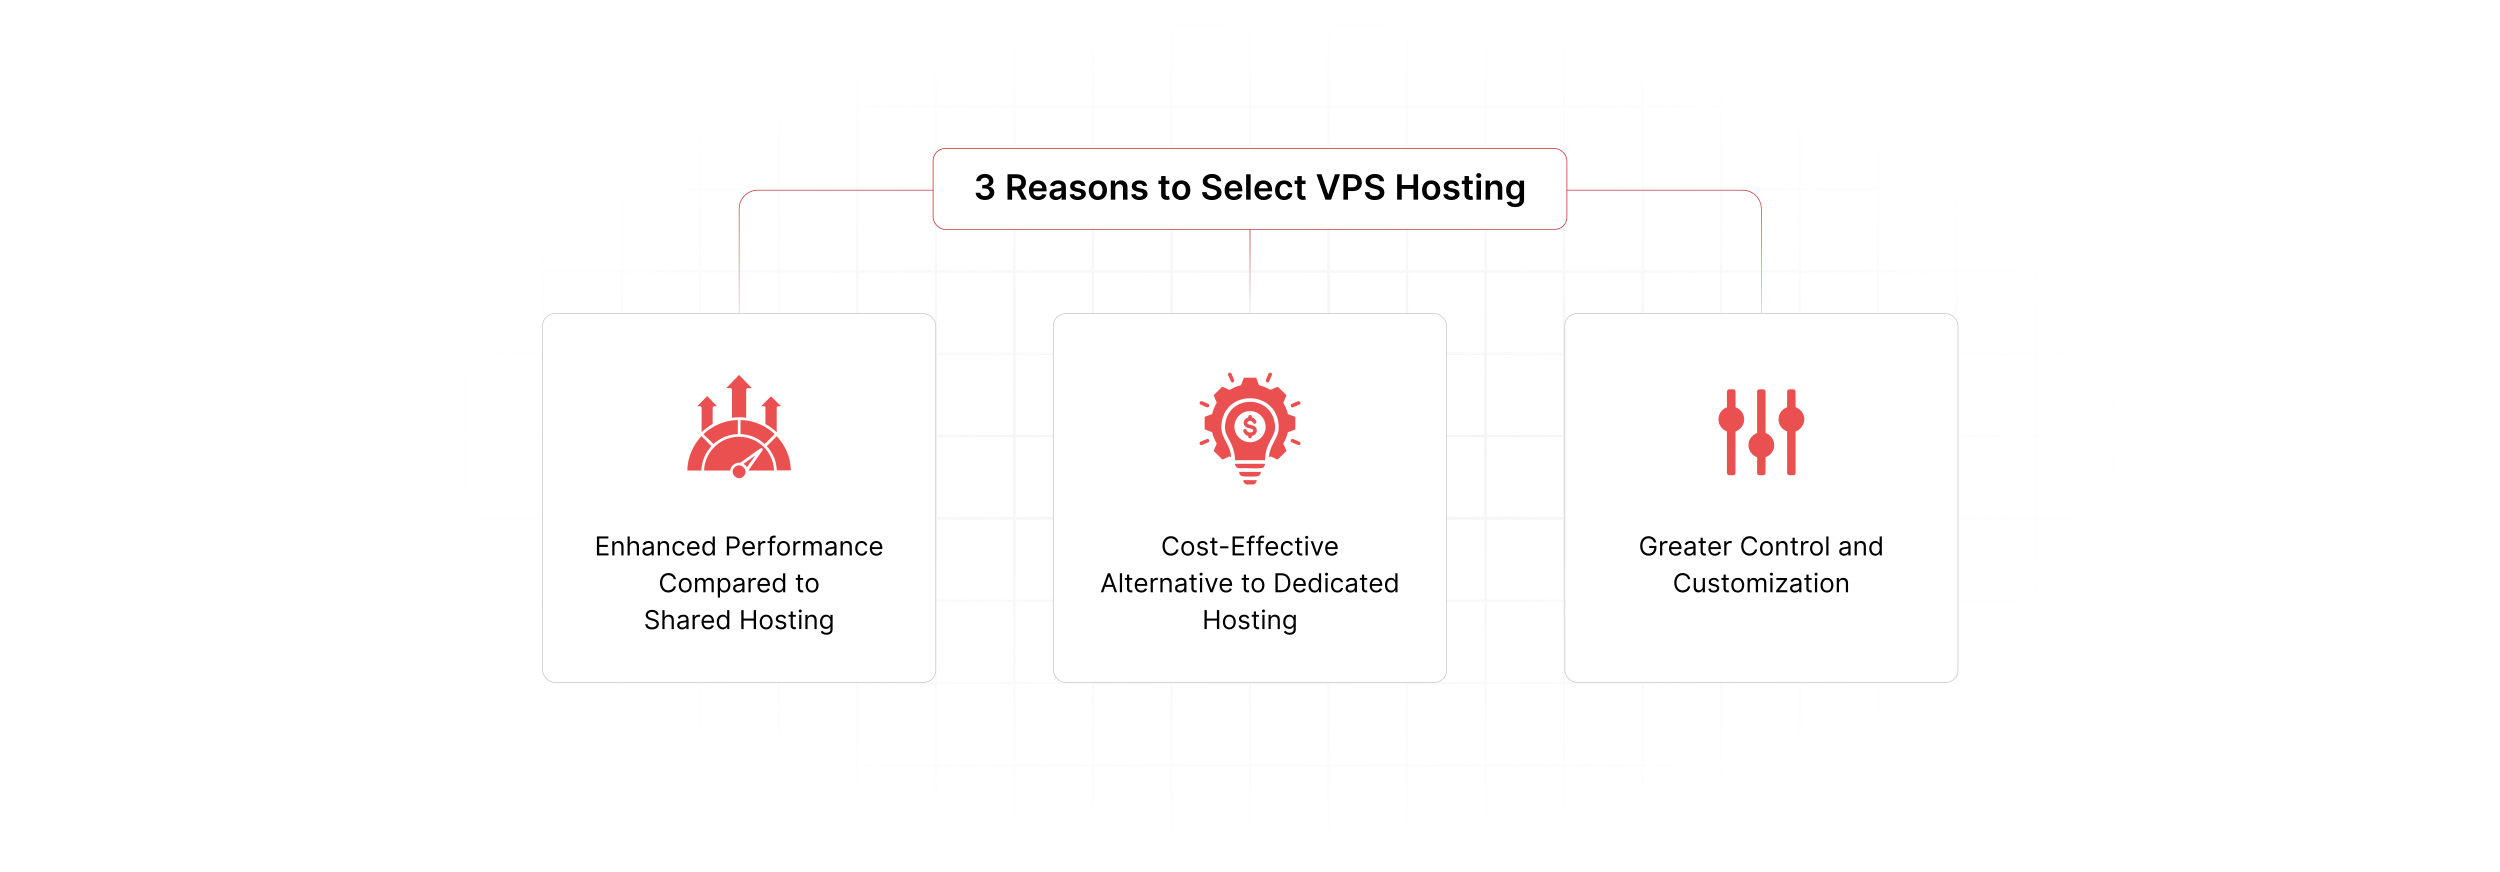 <?xml version="1.0" encoding="UTF-8"?>
<svg id="Layer_1" data-name="Layer 1" xmlns="http://www.w3.org/2000/svg" xmlns:xlink="http://www.w3.org/1999/xlink" viewBox="0 0 860 300">
  <defs>
    <filter id="luminosity-invert" x="39.647" y="-.272" width="782.115" height="300.272" color-interpolation-filters="sRGB" filterUnits="userSpaceOnUse">
      <feColorMatrix result="cm" values="-1 0 0 0 1 0 -1 0 0 1 0 0 -1 0 1 0 0 0 1 0"/>
    </filter>
    <radialGradient id="radial-gradient" cx="439.235" cy="148.479" fx="439.235" fy="148.479" r="298.487" gradientTransform="translate(0 74.962) scale(1 .495)" gradientUnits="userSpaceOnUse">
      <stop offset=".123" stop-color="#000" stop-opacity=".95"/>
      <stop offset="1" stop-color="#000" stop-opacity="0"/>
    </radialGradient>
    <mask id="mask" x="39.647" y="-.272" width="782.115" height="300.272" maskUnits="userSpaceOnUse">
      <g filter="url(#luminosity-invert)">
        <rect x="39.647" y="-.272" width="782.115" height="300.272" fill="url(#radial-gradient)"/>
      </g>
    </mask>
    <linearGradient id="linear-gradient" x1="430.09" y1="123.525" x2="430.09" y2="65.304" gradientUnits="userSpaceOnUse">
      <stop offset="0" stop-color="#c1272d" stop-opacity="0"/>
      <stop offset="1" stop-color="#c1272d"/>
    </linearGradient>
    <linearGradient id="linear-gradient-2" x1="430" y1="105.556" x2="430" y2="78.914" xlink:href="#linear-gradient"/>
  </defs>
  <rect y="0" width="860" height="300" fill="#fff"/>
  <g mask="url(#mask)">
    <g opacity=".4">
      <path d="M808.41,291.922H51.59V8.078h756.819v283.845ZM52.09,291.422h755.819V8.578H52.09v282.845Z" fill="#e6e6e6" stroke="#d6d6d6" stroke-miterlimit="10" stroke-width=".25"/>
      <rect x="51.84" y="36.413" width="756.319" height=".5" fill="#e6e6e6" stroke="#d6d6d6" stroke-miterlimit="10" stroke-width=".25"/>
      <rect x="51.84" y="64.747" width="756.319" height=".5" fill="#e6e6e6" stroke="#d6d6d6" stroke-miterlimit="10" stroke-width=".25"/>
      <rect x="51.84" y="93.082" width="756.319" height=".5" fill="#e6e6e6" stroke="#d6d6d6" stroke-miterlimit="10" stroke-width=".25"/>
      <rect x="51.84" y="121.415" width="756.319" height=".5" fill="none" stroke="#d6d6d6" stroke-miterlimit="10" stroke-width=".25"/>
      <rect x="51.84" y="149.75" width="756.319" height=".5" fill="#e6e6e6" stroke="#d6d6d6" stroke-miterlimit="10" stroke-width=".25"/>
      <rect x="51.84" y="178.084" width="756.319" height=".5" fill="#e6e6e6" stroke="#d6d6d6" stroke-miterlimit="10" stroke-width=".25"/>
      <rect x="51.84" y="206.418" width="756.319" height=".5" fill="#e6e6e6" stroke="#d6d6d6" stroke-miterlimit="10" stroke-width=".25"/>
      <rect x="51.84" y="234.753" width="756.319" height=".5" fill="#e6e6e6" stroke="#d6d6d6" stroke-miterlimit="10" stroke-width=".25"/>
      <rect x="51.84" y="263.087" width="756.319" height=".5" fill="#e6e6e6" stroke="#d6d6d6" stroke-miterlimit="10" stroke-width=".25"/>
      <rect x="780.898" y="8.328" width=".5" height="283.345" fill="#e6e6e6" stroke="#d6d6d6" stroke-miterlimit="10" stroke-width=".25"/>
      <rect x="753.887" y="8.328" width=".5" height="283.345" fill="#e6e6e6" stroke="#d6d6d6" stroke-miterlimit="10" stroke-width=".25"/>
      <rect x="726.875" y="8.328" width=".5" height="283.345" fill="#e6e6e6" stroke="#d6d6d6" stroke-miterlimit="10" stroke-width=".25"/>
      <rect x="699.864" y="8.328" width=".5" height="283.345" fill="#e6e6e6" stroke="#d6d6d6" stroke-miterlimit="10" stroke-width=".25"/>
      <rect x="672.852" y="8.328" width=".5" height="283.345" fill="#e6e6e6" stroke="#d6d6d6" stroke-miterlimit="10" stroke-width=".25"/>
      <rect x="645.841" y="8.328" width=".5" height="283.345" fill="#e6e6e6" stroke="#d6d6d6" stroke-miterlimit="10" stroke-width=".25"/>
      <rect x="618.83" y="8.328" width=".5" height="283.345" fill="#e6e6e6" stroke="#d6d6d6" stroke-miterlimit="10" stroke-width=".25"/>
      <rect x="591.818" y="8.328" width=".5" height="283.345" fill="#e6e6e6" stroke="#d6d6d6" stroke-miterlimit="10" stroke-width=".25"/>
      <rect x="564.807" y="8.328" width=".5" height="283.345" fill="#e6e6e6" stroke="#d6d6d6" stroke-miterlimit="10" stroke-width=".25"/>
      <rect x="537.795" y="8.328" width=".5" height="283.345" fill="#e6e6e6" stroke="#d6d6d6" stroke-miterlimit="10" stroke-width=".25"/>
      <rect x="510.784" y="8.328" width=".5" height="283.345" fill="#e6e6e6" stroke="#d6d6d6" stroke-miterlimit="10" stroke-width=".25"/>
      <rect x="483.772" y="8.328" width=".5" height="283.345" fill="#e6e6e6" stroke="#d6d6d6" stroke-miterlimit="10" stroke-width=".25"/>
      <rect x="456.761" y="8.328" width=".5" height="283.345" fill="#e6e6e6" stroke="#d6d6d6" stroke-miterlimit="10" stroke-width=".25"/>
      <rect x="429.75" y="8.328" width=".5" height="283.345" fill="#e6e6e6" stroke="#d6d6d6" stroke-miterlimit="10" stroke-width=".25"/>
      <rect x="402.738" y="8.328" width=".5" height="283.345" fill="#e6e6e6" stroke="#d6d6d6" stroke-miterlimit="10" stroke-width=".25"/>
      <rect x="375.727" y="8.328" width=".5" height="283.345" fill="#e6e6e6" stroke="#d6d6d6" stroke-miterlimit="10" stroke-width=".25"/>
      <rect x="348.716" y="8.328" width=".5" height="283.345" fill="#e6e6e6" stroke="#d6d6d6" stroke-miterlimit="10" stroke-width=".25"/>
      <rect x="321.704" y="8.328" width=".5" height="283.345" fill="#e6e6e6" stroke="#d6d6d6" stroke-miterlimit="10" stroke-width=".25"/>
      <rect x="294.693" y="8.328" width=".5" height="283.345" fill="#e6e6e6" stroke="#d6d6d6" stroke-miterlimit="10" stroke-width=".25"/>
      <rect x="267.682" y="8.328" width=".5" height="283.345" fill="#e6e6e6" stroke="#d6d6d6" stroke-miterlimit="10" stroke-width=".25"/>
      <rect x="240.67" y="8.328" width=".5" height="283.345" fill="#e6e6e6" stroke="#d6d6d6" stroke-miterlimit="10" stroke-width=".25"/>
      <rect x="213.659" y="8.328" width=".5" height="283.345" fill="#e6e6e6" stroke="#d6d6d6" stroke-miterlimit="10" stroke-width=".25"/>
      <rect x="186.648" y="8.328" width=".5" height="283.345" fill="#e6e6e6" stroke="#d6d6d6" stroke-miterlimit="10" stroke-width=".25"/>
      <rect x="159.636" y="8.328" width=".5" height="283.345" fill="#e6e6e6" stroke="#d6d6d6" stroke-miterlimit="10" stroke-width=".25"/>
      <rect x="132.625" y="8.328" width=".5" height="283.345" fill="#e6e6e6" stroke="#d6d6d6" stroke-miterlimit="10" stroke-width=".25"/>
      <rect x="105.613" y="8.328" width=".5" height="283.345" fill="#e6e6e6" stroke="#d6d6d6" stroke-miterlimit="10" stroke-width=".25"/>
      <rect x="78.602" y="8.328" width=".5" height="283.345" fill="#e6e6e6" stroke="#d6d6d6" stroke-miterlimit="10" stroke-width=".25"/>
    </g>
  </g>
  <path d="M605.908,123.525v-51.689c0-3.538-2.869-6.407-6.407-6.407h-338.821c-3.538,0-6.407,2.869-6.407,6.407v51.689" fill="none" stroke="url(#linear-gradient)" stroke-miterlimit="10" stroke-width=".25"/>
  <rect x="320.986" y="51.079" width="218.028" height="27.835" rx="4.193" ry="4.193" fill="#fff" stroke="#c1272d" stroke-miterlimit="10" stroke-width=".25"/>
  <g>
    <path d="M335.629,66.306h1.601c.038.711.715,1.167,1.592,1.167.933,0,1.601-.528,1.597-1.299.004-.788-.651-1.341-1.754-1.341h-.77v-1.218h.77c.902,0,1.533-.507,1.528-1.269.004-.732-.537-1.227-1.35-1.227-.805,0-1.486.456-1.511,1.188h-1.52c.034-1.461,1.345-2.47,3.04-2.47,1.741,0,2.874,1.086,2.87,2.414.004.98-.63,1.682-1.575,1.886v.068c1.222.175,1.903.958,1.898,2.048.004,1.473-1.353,2.541-3.218,2.541-1.839,0-3.154-1.018-3.197-2.49Z"/>
    <path d="M346.581,59.958h3.269c2.001,0,3.074,1.124,3.074,2.789,0,1.184-.54,2.061-1.566,2.473l1.886,3.457h-1.763l-1.711-3.192h-1.609v3.192h-1.58v-8.719ZM349.617,64.173c1.17,0,1.698-.498,1.698-1.426,0-.929-.528-1.469-1.707-1.469h-1.447v2.894h1.456Z"/>
    <path d="M353.945,65.445c0-2.018,1.222-3.393,3.095-3.393,1.609,0,2.988,1.009,2.988,3.304v.473h-4.555c.013,1.119.673,1.775,1.669,1.775.664,0,1.175-.29,1.384-.843l1.439.161c-.273,1.137-1.32,1.882-2.844,1.882-1.971,0-3.176-1.307-3.176-3.359ZM358.551,64.79c-.009-.89-.605-1.537-1.49-1.537-.919,0-1.537.703-1.583,1.537h3.074Z"/>
    <path d="M361.032,66.842c0-1.473,1.213-1.852,2.482-1.987,1.154-.124,1.618-.145,1.618-.588v-.025c0-.643-.392-1.009-1.107-1.009-.753,0-1.188.383-1.341.83l-1.439-.205c.34-1.191,1.397-1.805,2.772-1.805,1.247,0,2.656.519,2.656,2.248v4.376h-1.481v-.898h-.051c-.281.55-.894,1.03-1.92,1.03-1.247,0-2.188-.681-2.188-1.967ZM365.136,66.331v-.77c-.2.162-1.009.264-1.414.319-.69.098-1.205.345-1.205.936,0,.566.46.86,1.103.86.928,0,1.516-.617,1.516-1.346Z"/>
    <path d="M371.997,64.019c-.119-.43-.494-.817-1.205-.817-.643,0-1.133.307-1.128.749-.004.379.26.609.924.758l1.115.238c1.235.269,1.835.839,1.839,1.772-.004,1.239-1.158,2.086-2.793,2.086-1.605,0-2.614-.711-2.805-1.911l1.503-.145c.132.588.591.894,1.298.894.732,0,1.217-.336,1.217-.783,0-.37-.281-.613-.881-.745l-1.116-.234c-1.256-.26-1.843-.89-1.839-1.843-.004-1.21,1.068-1.984,2.644-1.984,1.533,0,2.418.707,2.631,1.813l-1.405.153Z"/>
    <path d="M374.54,65.433c0-2.026,1.218-3.38,3.133-3.38s3.133,1.353,3.133,3.38c0,2.022-1.217,3.372-3.133,3.372s-3.133-1.35-3.133-3.372ZM379.244,65.429c0-1.196-.519-2.154-1.562-2.154-1.06,0-1.58.958-1.58,2.154s.519,2.142,1.58,2.142c1.043,0,1.562-.945,1.562-2.142Z"/>
    <path d="M383.658,68.677h-1.541v-6.539h1.473v1.111h.077c.298-.728.971-1.196,1.95-1.196,1.35,0,2.244.894,2.24,2.461v4.163h-1.542v-3.925c0-.873-.477-1.397-1.273-1.397-.813,0-1.383.545-1.383,1.49v3.831Z"/>
    <path d="M393.197,64.019c-.119-.43-.494-.817-1.205-.817-.643,0-1.133.307-1.128.749-.004.379.26.609.924.758l1.115.238c1.235.269,1.835.839,1.839,1.772-.004,1.239-1.158,2.086-2.793,2.086-1.605,0-2.614-.711-2.805-1.911l1.503-.145c.132.588.591.894,1.298.894.732,0,1.217-.336,1.217-.783,0-.37-.281-.613-.881-.745l-1.116-.234c-1.256-.26-1.843-.89-1.839-1.843-.004-1.21,1.068-1.984,2.644-1.984,1.533,0,2.418.707,2.631,1.813l-1.405.153Z"/>
    <path d="M402.266,63.33h-1.29v3.38c0,.622.311.758.698.758.191,0,.366-.038.451-.06l.26,1.205c-.166.056-.468.141-.907.153-1.158.034-2.052-.57-2.043-1.801v-3.636h-.928v-1.192h.928v-1.566h1.541v1.566h1.29v1.192Z"/>
    <path d="M403.21,65.433c0-2.026,1.218-3.38,3.133-3.38s3.133,1.353,3.133,3.38c0,2.022-1.217,3.372-3.133,3.372s-3.133-1.35-3.133-3.372ZM407.915,65.429c0-1.196-.519-2.154-1.562-2.154-1.06,0-1.58.958-1.58,2.154s.519,2.142,1.58,2.142c1.043,0,1.562-.945,1.562-2.142Z"/>
    <path d="M416.929,61.176c-.988,0-1.575.481-1.58,1.137-.008.728.766,1.03,1.481,1.2l.817.205c1.312.31,2.559,1,2.563,2.512-.004,1.536-1.218,2.579-3.308,2.579-2.03,0-3.32-.975-3.384-2.707h1.554c.064.915.83,1.357,1.818,1.357,1.03,0,1.737-.498,1.741-1.242-.004-.678-.625-.971-1.566-1.21l-.992-.255c-1.435-.37-2.324-1.09-2.324-2.342-.004-1.541,1.371-2.571,3.201-2.571,1.856,0,3.112,1.043,3.142,2.517h-1.52c-.081-.741-.702-1.18-1.643-1.18Z"/>
    <path d="M421.274,65.445c0-2.018,1.222-3.393,3.095-3.393,1.609,0,2.988,1.009,2.988,3.304v.473h-4.555c.013,1.119.673,1.775,1.669,1.775.664,0,1.175-.29,1.384-.843l1.439.161c-.273,1.137-1.32,1.882-2.844,1.882-1.971,0-3.176-1.307-3.176-3.359ZM425.881,64.79c-.008-.89-.605-1.537-1.49-1.537-.919,0-1.537.703-1.583,1.537h3.074Z"/>
    <path d="M430.209,68.677h-1.541v-8.719h1.541v8.719Z"/>
    <path d="M431.515,65.445c0-2.018,1.222-3.393,3.095-3.393,1.609,0,2.988,1.009,2.988,3.304v.473h-4.555c.013,1.119.672,1.775,1.669,1.775.664,0,1.175-.29,1.383-.843l1.44.161c-.273,1.137-1.32,1.882-2.844,1.882-1.972,0-3.176-1.307-3.176-3.359ZM436.12,64.79c-.008-.89-.605-1.537-1.489-1.537-.92,0-1.537.703-1.584,1.537h3.073Z"/>
    <path d="M438.626,65.433c0-1.996,1.209-3.38,3.125-3.38,1.597,0,2.703.933,2.81,2.35h-1.473c-.119-.63-.575-1.106-1.315-1.106-.949,0-1.584.792-1.584,2.111,0,1.337.621,2.142,1.584,2.142.677,0,1.184-.404,1.315-1.106h1.473c-.11,1.388-1.158,2.362-2.801,2.362-1.954,0-3.134-1.392-3.134-3.372Z"/>
    <path d="M449.102,63.33h-1.289v3.38c0,.622.31.758.698.758.191,0,.365-.038.451-.06l.26,1.205c-.166.056-.469.141-.907.153-1.158.034-2.052-.57-2.044-1.801v-3.636h-.928v-1.192h.928v-1.566h1.542v1.566h1.289v1.192Z"/>
    <path d="M456.879,66.821h.089l2.265-6.863h1.737l-3.074,8.719h-1.949l-3.069-8.719h1.732l2.269,6.863Z"/>
    <path d="M462.128,59.958h3.269c2.005,0,3.073,1.222,3.073,2.887,0,1.677-1.081,2.887-3.095,2.887h-1.669v2.945h-1.579v-8.719ZM465.163,64.433c1.175,0,1.698-.66,1.698-1.588s-.523-1.566-1.707-1.566h-1.447v3.154h1.456Z"/>
    <path d="M472.944,61.176c-.988,0-1.575.481-1.579,1.137-.009.728.766,1.03,1.481,1.2l.817.205c1.31.31,2.559,1,2.562,2.512-.004,1.536-1.218,2.579-3.308,2.579-2.031,0-3.321-.975-3.385-2.707h1.554c.065.915.83,1.357,1.818,1.357,1.03,0,1.736-.498,1.741-1.242-.005-.678-.626-.971-1.567-1.21l-.991-.255c-1.435-.37-2.325-1.09-2.325-2.342-.004-1.541,1.371-2.571,3.202-2.571,1.855,0,3.111,1.043,3.142,2.517h-1.52c-.081-.741-.703-1.18-1.644-1.18Z"/>
    <path d="M480.618,59.958h1.579v3.691h4.04v-3.691h1.584v8.719h-1.584v-3.703h-4.04v3.703h-1.579v-8.719Z"/>
    <path d="M489.196,65.433c0-2.026,1.218-3.38,3.134-3.38,1.915,0,3.133,1.353,3.133,3.38,0,2.022-1.218,3.372-3.133,3.372-1.916,0-3.134-1.35-3.134-3.372ZM493.9,65.429c0-1.196-.519-2.154-1.562-2.154-1.06,0-1.579.958-1.579,2.154s.519,2.142,1.579,2.142c1.043,0,1.562-.945,1.562-2.142Z"/>
    <path d="M500.536,64.019c-.12-.43-.494-.817-1.205-.817-.643,0-1.133.307-1.128.749-.005.379.26.609.924.758l1.115.238c1.234.269,1.835.839,1.839,1.772-.004,1.239-1.158,2.086-2.793,2.086-1.605,0-2.613-.711-2.806-1.911l1.503-.145c.132.588.592.894,1.299.894.732,0,1.218-.336,1.218-.783,0-.37-.281-.613-.882-.745l-1.115-.234c-1.256-.26-1.844-.89-1.839-1.843-.005-1.21,1.068-1.984,2.644-1.984,1.532,0,2.418.707,2.631,1.813l-1.404.153Z"/>
    <path d="M506.625,63.33h-1.289v3.38c0,.622.31.758.698.758.191,0,.365-.038.451-.06l.26,1.205c-.166.056-.469.141-.907.153-1.158.034-2.052-.57-2.044-1.801v-3.636h-.928v-1.192h.928v-1.566h1.542v1.566h1.289v1.192Z"/>
    <path d="M507.801,60.375c0-.464.4-.838.894-.838.49,0,.89.374.89.838,0,.46-.399.835-.89.835-.493,0-.894-.375-.894-.835ZM507.92,62.138h1.541v6.539h-1.541v-6.539Z"/>
    <path d="M512.589,68.677h-1.541v-6.539h1.473v1.111h.077c.298-.728.971-1.196,1.949-1.196,1.35,0,2.244.894,2.239,2.461v4.163h-1.541v-3.925c0-.873-.477-1.397-1.272-1.397-.814,0-1.384.545-1.384,1.49v3.831Z"/>
    <path d="M518.322,69.613l1.388-.336c.188.357.597.796,1.524.796.877,0,1.516-.396,1.516-1.332v-1.239h-.076c-.239.481-.763,1.081-1.882,1.081-1.508,0-2.695-1.065-2.695-3.197,0-2.149,1.188-3.333,2.699-3.333,1.153,0,1.644.694,1.878,1.167h.085v-1.082h1.52v6.646c0,1.647-1.303,2.457-3.069,2.457-1.665,0-2.606-.737-2.887-1.627ZM522.759,65.378c0-1.239-.545-2.061-1.537-2.061-1.026,0-1.554.872-1.554,2.061,0,1.204.536,1.996,1.554,1.996.983,0,1.537-.749,1.537-1.996Z"/>
  </g>
  <rect x="362.375" y="107.888" width="135.25" height="126.866" rx="4.168" ry="4.168" fill="#fff" stroke="#c6c6c6" stroke-miterlimit="10" stroke-width=".25"/>
  <g>
    <path d="M404.619,186.575c-.191-.906-.97-1.391-1.837-1.391-1.187,0-2.118.918-2.118,2.615,0,1.696.931,2.615,2.118,2.615.867,0,1.645-.485,1.837-1.391h.79c-.242,1.339-1.314,2.13-2.627,2.13-1.671,0-2.883-1.288-2.883-3.354s1.212-3.356,2.883-3.356c1.313,0,2.385.791,2.627,2.131h-.79Z"/>
    <path d="M406.368,188.642c0-1.531.893-2.539,2.219-2.539s2.22,1.008,2.22,2.539c0,1.518-.893,2.525-2.22,2.525s-2.219-1.008-2.219-2.525ZM410.054,188.642c0-.982-.46-1.862-1.467-1.862s-1.467.88-1.467,1.862.459,1.85,1.467,1.85,1.467-.867,1.467-1.85Z"/>
    <path d="M414.76,187.455c-.131-.338-.402-.701-1.059-.701-.6,0-1.046.306-1.046.727,0,.377.262.571.842.715l.727.179c.874.213,1.301.644,1.301,1.326,0,.845-.775,1.467-1.914,1.467-1.002,0-1.687-.443-1.862-1.275l.714-.179c.134.526.519.791,1.135.791.702,0,1.148-.345,1.148-.766,0-.338-.233-.574-.727-.689l-.816-.191c-.899-.211-1.301-.663-1.301-1.34,0-.829.766-1.416,1.799-1.416.969,0,1.498.466,1.735,1.161l-.676.191Z"/>
    <path d="M418.801,186.805h-1.046v2.857c0,.638.319.74.651.74.166,0,.268-.026.332-.039l.153.677c-.102.038-.28.089-.561.089-.638,0-1.327-.408-1.327-1.263v-3.062h-.74v-.638h.74v-1.174h.752v1.174h1.046v.638Z"/>
    <path d="M422.571,188.616h-2.857v-.702h2.857v.702Z"/>
    <path d="M424.009,184.534h3.941v.701h-3.151v2.207h2.947v.701h-2.947v2.22h3.202v.702h-3.993v-6.531Z"/>
    <path d="M431.471,186.805h-1.098v4.261h-.752v-4.261h-.791v-.638h.791v-.677c0-.842.676-1.263,1.378-1.263.37,0,.599.077.714.128l-.217.65c-.076-.025-.204-.076-.421-.076-.498,0-.702.255-.702.739v.498h1.098v.638Z"/>
    <path d="M434.718,186.805h-1.098v4.261h-.752v-4.261h-.791v-.638h.791v-.677c0-.842.676-1.263,1.378-1.263.369,0,.599.077.714.128l-.217.65c-.076-.025-.204-.076-.421-.076-.498,0-.702.255-.702.739v.498h1.098v.638Z"/>
    <path d="M435.35,188.654c0-1.505.88-2.552,2.206-2.552,1.02,0,2.106.626,2.106,2.449v.319h-3.557c.035,1.049.644,1.62,1.528,1.62.59,0,1.033-.255,1.225-.766l.727.204c-.23.74-.956,1.237-1.951,1.237-1.416,0-2.283-1.008-2.283-2.513ZM438.896,188.221c0-.829-.523-1.441-1.34-1.441-.86,0-1.399.679-1.451,1.441h2.791Z"/>
    <path d="M440.591,188.642c0-1.492.88-2.539,2.207-2.539,1.033,0,1.812.612,1.938,1.531h-.752c-.115-.446-.511-.855-1.174-.855-.88,0-1.467.727-1.467,1.837,0,1.135.574,1.875,1.467,1.875.587,0,1.033-.319,1.174-.855h.752c-.127.867-.842,1.53-1.926,1.53-1.378,0-2.22-1.059-2.22-2.525Z"/>
    <path d="M447.975,186.805h-1.046v2.857c0,.638.319.74.65.74.166,0,.268-.026.332-.039l.153.677c-.102.038-.281.089-.561.089-.638,0-1.327-.408-1.327-1.263v-3.062h-.739v-.638h.739v-1.174h.753v1.174h1.046v.638Z"/>
    <path d="M448.964,184.84c0-.28.243-.51.536-.51s.536.23.536.51c0,.281-.243.511-.536.511s-.536-.23-.536-.511ZM449.117,186.167h.753v4.898h-.753v-4.898Z"/>
    <path d="M453.446,191.065h-.766l-1.812-4.898h.816l1.353,3.903h.051l1.353-3.903h.816l-1.812,4.898Z"/>
    <path d="M455.856,188.654c0-1.505.88-2.552,2.206-2.552,1.02,0,2.106.626,2.106,2.449v.319h-3.557c.035,1.049.644,1.62,1.528,1.62.59,0,1.033-.255,1.225-.766l.727.204c-.23.74-.956,1.237-1.951,1.237-1.416,0-2.283-1.008-2.283-2.513ZM459.401,188.221c0-.829-.523-1.441-1.34-1.441-.86,0-1.399.679-1.451,1.441h2.791Z"/>
    <path d="M378.684,203.737l2.398-6.531h.816l2.398,6.531h-.829l-.657-1.85h-2.641l-.657,1.85h-.829ZM382.562,201.186l-1.046-2.947h-.051l-1.046,2.947h2.143Z"/>
    <path d="M385.981,203.737h-.752v-6.531h.752v6.531Z"/>
    <path d="M389.494,199.477h-1.046v2.857c0,.639.319.74.651.74.166,0,.268-.025.332-.038l.153.676c-.102.038-.28.09-.561.09-.638,0-1.327-.408-1.327-1.264v-3.062h-.74v-.638h.74v-1.173h.752v1.173h1.046v.638Z"/>
    <path d="M390.355,201.326c0-1.505.88-2.551,2.207-2.551,1.02,0,2.105.625,2.105,2.449v.319h-3.556c.035,1.049.644,1.619,1.528,1.619.59,0,1.033-.255,1.225-.765l.727.204c-.23.739-.957,1.237-1.952,1.237-1.416,0-2.284-1.008-2.284-2.514ZM393.901,200.893c0-.829-.523-1.441-1.339-1.441-.861,0-1.4.68-1.451,1.441h2.791Z"/>
    <path d="M395.826,198.839h.727v.74h.051c.179-.484.689-.816,1.276-.816.111,0,.309.006.396.013v.766c-.051-.013-.258-.052-.46-.052-.714,0-1.237.485-1.237,1.148v3.1h-.752v-4.898Z"/>
    <path d="M399.928,203.737h-.752v-4.898h.727v.766h.064c.23-.497.689-.829,1.429-.829.992,0,1.659.6,1.659,1.85v3.112h-.753v-3.062c0-.769-.424-1.225-1.123-1.225-.721,0-1.25.485-1.25,1.34v2.946Z"/>
    <path d="M404.213,202.347c0-1.122.992-1.323,1.9-1.441.893-.114,1.263-.083,1.263-.446v-.025c0-.628-.341-.995-1.033-.995-.717,0-1.109.383-1.275.74l-.714-.255c.383-.894,1.225-1.148,1.964-1.148.625,0,1.812.179,1.812,1.734v3.228h-.753v-.663h-.038c-.153.319-.6.778-1.454.778-.931,0-1.671-.549-1.671-1.506ZM407.377,201.965v-.69c-.127.153-.982.242-1.301.281-.587.076-1.11.255-1.11.829,0,.522.434.791,1.033.791.893,0,1.377-.6,1.377-1.212Z"/>
    <path d="M411.648,199.477h-1.046v2.857c0,.639.319.74.651.74.166,0,.268-.025.332-.038l.153.676c-.102.038-.281.09-.561.09-.638,0-1.327-.408-1.327-1.264v-3.062h-.74v-.638h.74v-1.173h.752v1.173h1.046v.638Z"/>
    <path d="M412.638,197.513c0-.281.243-.511.536-.511.293,0,.536.23.536.511,0,.28-.243.51-.536.51-.293,0-.536-.23-.536-.51ZM412.791,198.839h.752v4.898h-.752v-4.898Z"/>
    <path d="M417.12,203.737h-.765l-1.812-4.898h.816l1.352,3.903h.051l1.352-3.903h.816l-1.812,4.898Z"/>
    <path d="M419.529,201.326c0-1.505.88-2.551,2.207-2.551,1.02,0,2.105.625,2.105,2.449v.319h-3.556c.035,1.049.644,1.619,1.528,1.619.59,0,1.033-.255,1.225-.765l.727.204c-.23.739-.957,1.237-1.952,1.237-1.416,0-2.283-1.008-2.283-2.514ZM423.075,200.893c0-.829-.523-1.441-1.339-1.441-.861,0-1.4.68-1.451,1.441h2.791Z"/>
    <path d="M429.661,199.477h-1.046v2.857c0,.639.319.74.651.74.166,0,.268-.025.332-.038l.153.676c-.102.038-.281.09-.561.09-.638,0-1.327-.408-1.327-1.264v-3.062h-.74v-.638h.74v-1.173h.752v1.173h1.046v.638Z"/>
    <path d="M430.523,201.314c0-1.53.893-2.538,2.219-2.538,1.327,0,2.22,1.008,2.22,2.538,0,1.519-.893,2.526-2.22,2.526-1.326,0-2.219-1.008-2.219-2.526ZM434.21,201.314c0-.981-.46-1.862-1.468-1.862s-1.467.881-1.467,1.862c0,.982.459,1.85,1.467,1.85s1.468-.867,1.468-1.85Z"/>
    <path d="M438.755,203.737v-6.531h2.104c1.901,0,3.023,1.225,3.023,3.253,0,2.041-1.122,3.278-3.112,3.278h-2.016ZM440.72,203.036c1.62,0,2.398-.982,2.398-2.577,0-1.582-.778-2.551-2.31-2.551h-1.263v5.128h1.174Z"/>
    <path d="M444.893,201.326c0-1.505.88-2.551,2.206-2.551,1.02,0,2.106.625,2.106,2.449v.319h-3.557c.035,1.049.644,1.619,1.528,1.619.59,0,1.033-.255,1.225-.765l.727.204c-.23.739-.956,1.237-1.951,1.237-1.416,0-2.283-1.008-2.283-2.514ZM448.438,200.893c0-.829-.523-1.441-1.34-1.441-.86,0-1.399.68-1.451,1.441h2.791Z"/>
    <path d="M450.134,201.301c0-1.543.855-2.525,2.092-2.525.957,0,1.25.587,1.416.842h.065v-2.411h.752v6.531h-.727v-.752h-.09c-.166.268-.484.855-1.429.855-1.225,0-2.079-.982-2.079-2.539ZM453.719,201.288c0-1.097-.485-1.837-1.403-1.837-.957,0-1.429.804-1.429,1.837,0,1.046.484,1.875,1.429,1.875.905,0,1.403-.765,1.403-1.875Z"/>
    <path d="M455.797,197.513c0-.281.242-.511.536-.511.293,0,.535.23.535.511,0,.28-.242.51-.535.51-.294,0-.536-.23-.536-.51ZM455.95,198.839h.752v4.898h-.752v-4.898Z"/>
    <path d="M457.856,201.314c0-1.492.88-2.538,2.207-2.538,1.033,0,1.812.612,1.938,1.53h-.752c-.115-.446-.511-.855-1.174-.855-.88,0-1.467.728-1.467,1.837,0,1.136.574,1.875,1.467,1.875.587,0,1.033-.318,1.174-.855h.752c-.127.868-.842,1.531-1.926,1.531-1.378,0-2.22-1.059-2.22-2.526Z"/>
    <path d="M462.88,202.347c0-1.122.991-1.323,1.9-1.441.893-.114,1.263-.083,1.263-.446v-.025c0-.628-.341-.995-1.033-.995-.718,0-1.109.383-1.275.74l-.715-.255c.383-.894,1.225-1.148,1.965-1.148.625,0,1.812.179,1.812,1.734v3.228h-.753v-.663h-.038c-.153.319-.6.778-1.454.778-.932,0-1.671-.549-1.671-1.506ZM466.043,201.965v-.69c-.128.153-.982.242-1.301.281-.587.076-1.11.255-1.11.829,0,.522.434.791,1.033.791.894,0,1.378-.6,1.378-1.212Z"/>
    <path d="M470.315,199.477h-1.046v2.857c0,.639.319.74.65.74.166,0,.268-.025.332-.038l.153.676c-.102.038-.281.09-.561.09-.638,0-1.327-.408-1.327-1.264v-3.062h-.739v-.638h.739v-1.173h.753v1.173h1.046v.638Z"/>
    <path d="M471.177,201.326c0-1.505.88-2.551,2.206-2.551,1.02,0,2.106.625,2.106,2.449v.319h-3.557c.035,1.049.644,1.619,1.528,1.619.59,0,1.033-.255,1.225-.765l.727.204c-.23.739-.956,1.237-1.951,1.237-1.416,0-2.283-1.008-2.283-2.514ZM474.723,200.893c0-.829-.523-1.441-1.34-1.441-.86,0-1.399.68-1.451,1.441h2.791Z"/>
    <path d="M476.418,201.301c0-1.543.855-2.525,2.092-2.525.957,0,1.25.587,1.416.842h.065v-2.411h.752v6.531h-.727v-.752h-.09c-.166.268-.484.855-1.429.855-1.225,0-2.079-.982-2.079-2.539ZM480.003,201.288c0-1.097-.485-1.837-1.403-1.837-.957,0-1.429.804-1.429,1.837,0,1.046.484,1.875,1.429,1.875.905,0,1.403-.765,1.403-1.875Z"/>
    <path d="M414.344,209.878h.791v2.909h3.482v-2.909h.79v6.531h-.79v-2.921h-3.482v2.921h-.791v-6.531Z"/>
    <path d="M420.673,213.985c0-1.53.893-2.538,2.219-2.538s2.22,1.008,2.22,2.538c0,1.519-.893,2.526-2.22,2.526s-2.219-1.008-2.219-2.526ZM424.36,213.985c0-.981-.46-1.862-1.467-1.862s-1.467.881-1.467,1.862c0,.982.459,1.85,1.467,1.85s1.467-.867,1.467-1.85Z"/>
    <path d="M429.065,212.8c-.131-.339-.402-.702-1.059-.702-.6,0-1.046.307-1.046.728,0,.376.262.57.842.714l.727.179c.874.214,1.301.644,1.301,1.327,0,.845-.775,1.467-1.914,1.467-1.002,0-1.687-.443-1.862-1.275l.714-.179c.134.525.519.791,1.135.791.702,0,1.148-.345,1.148-.766,0-.338-.233-.574-.727-.69l-.816-.191c-.899-.21-1.301-.663-1.301-1.339,0-.829.766-1.416,1.799-1.416.969,0,1.498.466,1.735,1.161l-.676.191Z"/>
    <path d="M433.107,212.148h-1.047v2.857c0,.639.319.74.651.74.165,0,.268-.025.331-.038l.153.676c-.102.038-.28.09-.561.09-.638,0-1.326-.408-1.326-1.264v-3.062h-.74v-.638h.74v-1.173h.752v1.173h1.047v.638Z"/>
    <path d="M434.097,210.185c0-.281.242-.511.536-.511.293,0,.535.23.535.511,0,.28-.242.51-.535.51-.294,0-.536-.23-.536-.51ZM434.25,211.511h.752v4.898h-.752v-4.898Z"/>
    <path d="M437.137,216.409h-.752v-4.898h.727v.766h.065c.23-.497.689-.829,1.429-.829.991,0,1.658.6,1.658,1.85v3.112h-.753v-3.062c0-.769-.424-1.225-1.123-1.225-.721,0-1.25.485-1.25,1.34v2.946Z"/>
    <path d="M441.626,217.366l.6-.421c.201.271.514.74,1.403.74.791,0,1.365-.37,1.365-1.187v-.995h-.065c-.166.268-.472.829-1.429.829-1.187,0-2.079-.867-2.079-2.398,0-1.505.855-2.487,2.092-2.487.957,0,1.263.587,1.429.842h.077v-.778h.727v5.039c0,1.263-.943,1.799-2.117,1.799-1.094,0-1.696-.469-2.003-.982ZM445.007,213.922c0-1.059-.485-1.799-1.403-1.799-.957,0-1.429.804-1.429,1.799,0,1.02.484,1.735,1.429,1.735.905,0,1.403-.651,1.403-1.735Z"/>
  </g>
  <g>
    <rect x="186.648" y="107.888" width="135.25" height="126.866" rx="4.168" ry="4.168" fill="#fff" stroke="#c6c6c6" stroke-miterlimit="10" stroke-width=".25"/>
    <g>
      <path d="M205.34,184.534h3.941v.701h-3.15v2.207h2.946v.701h-2.946v2.22h3.202v.702h-3.993v-6.531Z"/>
      <path d="M211.373,191.065h-.752v-4.898h.727v.766h.064c.23-.498.689-.83,1.429-.83.992,0,1.658.6,1.658,1.851v3.112h-.753v-3.062c0-.769-.424-1.225-1.123-1.225-.721,0-1.25.484-1.25,1.339v2.947Z"/>
      <path d="M216.639,191.065h-.752v-6.531h.752v2.398h.064c.23-.508.669-.83,1.441-.83,1.002,0,1.671.591,1.671,1.851v3.112h-.752v-3.062c0-.778-.427-1.225-1.135-1.225-.743,0-1.289.484-1.289,1.339v2.947Z"/>
      <path d="M220.976,189.675c0-1.123.992-1.323,1.9-1.441.893-.115,1.263-.083,1.263-.446v-.025c0-.629-.341-.995-1.033-.995-.717,0-1.109.383-1.275.739l-.714-.255c.383-.893,1.225-1.148,1.964-1.148.625,0,1.812.179,1.812,1.735v3.228h-.753v-.663h-.038c-.153.318-.6.777-1.454.777-.931,0-1.671-.548-1.671-1.505ZM224.139,189.292v-.689c-.127.152-.982.242-1.301.28-.587.076-1.11.255-1.11.829,0,.523.434.791,1.033.791.893,0,1.377-.6,1.377-1.212Z"/>
      <path d="M227.033,191.065h-.752v-4.898h.727v.766h.064c.23-.498.689-.83,1.429-.83.992,0,1.658.6,1.658,1.851v3.112h-.753v-3.062c0-.769-.424-1.225-1.123-1.225-.721,0-1.25.484-1.25,1.339v2.947Z"/>
      <path d="M231.317,188.642c0-1.492.88-2.539,2.207-2.539,1.033,0,1.812.612,1.939,1.531h-.752c-.115-.446-.51-.855-1.174-.855-.88,0-1.467.727-1.467,1.837,0,1.135.574,1.875,1.467,1.875.587,0,1.033-.319,1.174-.855h.752c-.127.867-.842,1.53-1.926,1.53-1.377,0-2.22-1.059-2.22-2.525Z"/>
      <path d="M236.342,188.654c0-1.505.88-2.552,2.207-2.552,1.02,0,2.105.626,2.105,2.449v.319h-3.556c.035,1.049.644,1.62,1.528,1.62.59,0,1.033-.255,1.225-.766l.727.204c-.23.74-.957,1.237-1.952,1.237-1.416,0-2.284-1.008-2.284-2.513ZM239.888,188.221c0-.829-.523-1.441-1.339-1.441-.861,0-1.4.679-1.451,1.441h2.791Z"/>
      <path d="M241.583,188.629c0-1.544.855-2.526,2.092-2.526.957,0,1.25.587,1.416.843h.064v-2.411h.752v6.531h-.727v-.753h-.089c-.166.268-.485.855-1.429.855-1.225,0-2.08-.982-2.08-2.538ZM245.168,188.616c0-1.098-.485-1.837-1.403-1.837-.957,0-1.429.804-1.429,1.837,0,1.046.485,1.875,1.429,1.875.906,0,1.403-.766,1.403-1.875Z"/>
      <path d="M250.033,184.534h2.207c1.534,0,2.22.912,2.22,2.066s-.685,2.079-2.207,2.079h-1.429v2.386h-.791v-6.531ZM252.227,187.978c1.049,0,1.455-.594,1.455-1.378s-.405-1.365-1.467-1.365h-1.39v2.743h1.403Z"/>
      <path d="M255.364,188.654c0-1.505.88-2.552,2.207-2.552,1.02,0,2.105.626,2.105,2.449v.319h-3.556c.035,1.049.644,1.62,1.528,1.62.59,0,1.033-.255,1.225-.766l.727.204c-.23.74-.957,1.237-1.952,1.237-1.416,0-2.284-1.008-2.284-2.513ZM258.911,188.221c0-.829-.523-1.441-1.339-1.441-.861,0-1.4.679-1.451,1.441h2.791Z"/>
      <path d="M260.836,186.167h.727v.739h.051c.179-.484.689-.816,1.276-.816.111,0,.309.007.396.013v.766c-.051-.013-.258-.051-.46-.051-.714,0-1.237.484-1.237,1.148v3.1h-.752v-4.898Z"/>
      <path d="M266.673,186.805h-1.097v4.261h-.752v-4.261h-.791v-.638h.791v-.677c0-.842.676-1.263,1.377-1.263.37,0,.6.077.715.128l-.217.65c-.076-.025-.204-.076-.421-.076-.498,0-.702.255-.702.739v.498h1.097v.638Z"/>
      <path d="M267.305,188.642c0-1.531.893-2.539,2.22-2.539s2.22,1.008,2.22,2.539c0,1.518-.893,2.525-2.22,2.525s-2.22-1.008-2.22-2.525ZM270.992,188.642c0-.982-.46-1.862-1.467-1.862s-1.467.88-1.467,1.862.459,1.85,1.467,1.85,1.467-.867,1.467-1.85Z"/>
      <path d="M272.904,186.167h.727v.739h.051c.179-.484.689-.816,1.276-.816.111,0,.309.007.396.013v.766c-.051-.013-.258-.051-.46-.051-.714,0-1.237.484-1.237,1.148v3.1h-.752v-4.898Z"/>
      <path d="M276.253,186.167h.727v.766h.064c.204-.523.676-.83,1.314-.83.644,0,1.072.307,1.314.83h.051c.252-.508.765-.83,1.467-.83.874,0,1.493.533,1.493,1.685v3.278h-.753v-3.278c0-.725-.459-1.008-.995-1.008-.689,0-1.085.466-1.085,1.097v3.189h-.766v-3.356c0-.558-.398-.931-.969-.931-.587,0-1.11.507-1.11,1.225v3.062h-.752v-4.898Z"/>
      <path d="M283.848,189.675c0-1.123.992-1.323,1.9-1.441.893-.115,1.263-.083,1.263-.446v-.025c0-.629-.341-.995-1.033-.995-.717,0-1.109.383-1.275.739l-.714-.255c.383-.893,1.225-1.148,1.964-1.148.625,0,1.812.179,1.812,1.735v3.228h-.753v-.663h-.038c-.153.318-.6.777-1.454.777-.931,0-1.671-.548-1.671-1.505ZM287.011,189.292v-.689c-.127.152-.982.242-1.301.28-.587.076-1.11.255-1.11.829,0,.523.434.791,1.033.791.893,0,1.377-.6,1.377-1.212Z"/>
      <path d="M289.905,191.065h-.752v-4.898h.727v.766h.064c.23-.498.689-.83,1.429-.83.992,0,1.658.6,1.658,1.851v3.112h-.753v-3.062c0-.769-.424-1.225-1.123-1.225-.721,0-1.25.484-1.25,1.339v2.947Z"/>
      <path d="M294.19,188.642c0-1.492.88-2.539,2.207-2.539,1.033,0,1.812.612,1.939,1.531h-.752c-.115-.446-.51-.855-1.174-.855-.88,0-1.467.727-1.467,1.837,0,1.135.574,1.875,1.467,1.875.587,0,1.033-.319,1.174-.855h.752c-.127.867-.842,1.53-1.926,1.53-1.377,0-2.22-1.059-2.22-2.525Z"/>
      <path d="M299.214,188.654c0-1.505.88-2.552,2.207-2.552,1.02,0,2.105.626,2.105,2.449v.319h-3.556c.035,1.049.644,1.62,1.528,1.62.59,0,1.033-.255,1.225-.766l.727.204c-.23.74-.957,1.237-1.952,1.237-1.416,0-2.284-1.008-2.284-2.513ZM302.76,188.221c0-.829-.523-1.441-1.339-1.441-.861,0-1.4.679-1.451,1.441h2.791Z"/>
      <path d="M231.755,199.247c-.191-.905-.97-1.391-1.837-1.391-1.187,0-2.118.919-2.118,2.615,0,1.697.931,2.615,2.118,2.615.867,0,1.645-.484,1.837-1.391h.79c-.242,1.34-1.314,2.131-2.627,2.131-1.671,0-2.883-1.289-2.883-3.356s1.212-3.354,2.883-3.354c1.313,0,2.385.791,2.627,2.13h-.79Z"/>
      <path d="M233.504,201.314c0-1.53.893-2.538,2.219-2.538s2.22,1.008,2.22,2.538c0,1.519-.893,2.526-2.22,2.526s-2.219-1.008-2.219-2.526ZM237.19,201.314c0-.981-.46-1.862-1.467-1.862s-1.467.881-1.467,1.862c0,.982.459,1.85,1.467,1.85s1.467-.867,1.467-1.85Z"/>
      <path d="M239.102,198.839h.727v.766h.064c.204-.523.676-.829,1.313-.829.644,0,1.072.306,1.314.829h.051c.252-.507.765-.829,1.467-.829.874,0,1.493.532,1.493,1.684v3.278h-.753v-3.278c0-.724-.459-1.008-.995-1.008-.689,0-1.085.466-1.085,1.098v3.188h-.765v-3.354c0-.559-.399-.932-.97-.932-.587,0-1.11.507-1.11,1.225v3.062h-.752v-4.898Z"/>
      <path d="M246.927,198.839h.727v.778h.089c.166-.255.459-.842,1.416-.842,1.237,0,2.092.982,2.092,2.525,0,1.557-.855,2.539-2.079,2.539-.944,0-1.263-.587-1.429-.855h-.064v2.589h-.752v-6.735ZM249.07,203.163c.944,0,1.429-.829,1.429-1.875,0-1.033-.472-1.837-1.429-1.837-.918,0-1.403.74-1.403,1.837,0,1.11.498,1.875,1.403,1.875Z"/>
      <path d="M252.182,202.347c0-1.122.992-1.323,1.9-1.441.893-.114,1.263-.083,1.263-.446v-.025c0-.628-.341-.995-1.033-.995-.717,0-1.109.383-1.275.74l-.714-.255c.383-.894,1.225-1.148,1.964-1.148.625,0,1.812.179,1.812,1.734v3.228h-.753v-.663h-.038c-.153.319-.6.778-1.454.778-.931,0-1.671-.549-1.671-1.506ZM255.345,201.965v-.69c-.127.153-.982.242-1.301.281-.587.076-1.11.255-1.11.829,0,.522.434.791,1.033.791.893,0,1.377-.6,1.377-1.212Z"/>
      <path d="M257.486,198.839h.727v.74h.051c.176-.484.683-.816,1.276-.816.271,0,.472.07.625.179l-.255.638c-.105-.055-.246-.09-.434-.09-.714,0-1.237.488-1.237,1.148v3.1h-.752v-4.898Z"/>
      <path d="M260.555,201.326c0-1.505.88-2.551,2.207-2.551,1.02,0,2.105.625,2.105,2.449v.319h-3.556c.035,1.049.644,1.619,1.528,1.619.59,0,1.033-.255,1.225-.765l.727.204c-.23.739-.957,1.237-1.952,1.237-1.416,0-2.284-1.008-2.284-2.514ZM264.101,200.893c0-.829-.523-1.441-1.339-1.441-.861,0-1.4.68-1.451,1.441h2.791Z"/>
      <path d="M265.796,201.301c0-1.543.855-2.525,2.092-2.525.957,0,1.25.587,1.416.842h.064v-2.411h.752v6.531h-.727v-.752h-.089c-.166.268-.485.855-1.429.855-1.225,0-2.08-.982-2.08-2.539ZM269.381,201.288c0-1.097-.485-1.837-1.403-1.837-.957,0-1.429.804-1.429,1.837,0,1.046.485,1.875,1.429,1.875.906,0,1.403-.765,1.403-1.875Z"/>
      <path d="M276.274,199.477h-1.046v2.857c0,.639.319.74.651.74.166,0,.268-.025.332-.038l.153.676c-.102.038-.28.09-.561.09-.638,0-1.327-.408-1.327-1.264v-3.062h-.74v-.638h.74v-1.173h.752v1.173h1.046v.638Z"/>
      <path d="M277.136,201.314c0-1.53.893-2.538,2.22-2.538s2.22,1.008,2.22,2.538c0,1.519-.893,2.526-2.22,2.526s-2.22-1.008-2.22-2.526ZM280.823,201.314c0-.981-.46-1.862-1.467-1.862s-1.467.881-1.467,1.862c0,.982.459,1.85,1.467,1.85s1.467-.867,1.467-1.85Z"/>
      <path d="M224.326,210.49c-.867,0-1.441.46-1.441,1.085,0,.701.778.956,1.263,1.084l.663.179c.676.179,1.837.574,1.837,1.799,0,1.059-.855,1.888-2.36,1.888-1.403,0-2.271-.728-2.347-1.799h.816c.064.74.752,1.084,1.531,1.084.906,0,1.595-.472,1.595-1.185,0-.651-.612-.894-1.301-1.085l-.804-.23c-1.02-.293-1.658-.816-1.658-1.696,0-1.098.982-1.824,2.232-1.824,1.263,0,2.171.736,2.207,1.722h-.765c-.077-.644-.676-1.02-1.467-1.02Z"/>
      <path d="M228.612,216.409h-.752v-6.531h.752v2.398h.064c.23-.507.669-.829,1.441-.829,1.002,0,1.671.59,1.671,1.85v3.112h-.752v-3.062c0-.778-.427-1.225-1.135-1.225-.743,0-1.289.485-1.289,1.34v2.946Z"/>
      <path d="M232.947,215.019c0-1.122.992-1.323,1.901-1.441.893-.114,1.263-.083,1.263-.446v-.025c0-.628-.341-.995-1.034-.995-.717,0-1.11.383-1.275.74l-.714-.255c.383-.894,1.225-1.148,1.964-1.148.625,0,1.812.179,1.812,1.734v3.228h-.752v-.663h-.039c-.153.319-.6.778-1.454.778-.931,0-1.671-.549-1.671-1.506ZM236.111,214.637v-.69c-.128.153-.982.242-1.301.281-.587.076-1.11.255-1.11.829,0,.522.434.791,1.033.791.893,0,1.378-.6,1.378-1.212Z"/>
      <path d="M238.252,211.511h.727v.74h.051c.176-.484.683-.816,1.276-.816.271,0,.472.07.625.179l-.255.638c-.105-.055-.245-.09-.434-.09-.714,0-1.237.488-1.237,1.148v3.1h-.752v-4.898Z"/>
      <path d="M241.321,213.998c0-1.505.88-2.551,2.207-2.551,1.02,0,2.105.625,2.105,2.449v.319h-3.556c.035,1.049.644,1.619,1.528,1.619.59,0,1.033-.255,1.225-.765l.727.204c-.23.739-.957,1.237-1.952,1.237-1.416,0-2.283-1.008-2.283-2.514ZM244.867,213.565c0-.829-.523-1.441-1.339-1.441-.861,0-1.4.68-1.451,1.441h2.791Z"/>
      <path d="M246.562,213.973c0-1.543.855-2.525,2.092-2.525.957,0,1.25.587,1.416.842h.064v-2.411h.752v6.531h-.727v-.752h-.089c-.166.268-.485.855-1.429.855-1.225,0-2.08-.982-2.08-2.539ZM250.148,213.96c0-1.097-.485-1.837-1.403-1.837-.957,0-1.429.804-1.429,1.837,0,1.046.485,1.875,1.429,1.875.906,0,1.403-.765,1.403-1.875Z"/>
      <path d="M255.012,209.878h.79v2.909h3.483v-2.909h.79v6.531h-.79v-2.921h-3.483v2.921h-.79v-6.531Z"/>
      <path d="M261.341,213.985c0-1.53.893-2.538,2.22-2.538s2.22,1.008,2.22,2.538c0,1.519-.893,2.526-2.22,2.526s-2.22-1.008-2.22-2.526ZM265.028,213.985c0-.981-.46-1.862-1.467-1.862s-1.467.881-1.467,1.862c0,.982.459,1.85,1.467,1.85s1.467-.867,1.467-1.85Z"/>
      <path d="M269.733,212.8c-.131-.339-.402-.702-1.059-.702-.6,0-1.046.307-1.046.728,0,.376.261.57.842.714l.727.179c.874.214,1.301.644,1.301,1.327,0,.845-.775,1.467-1.914,1.467-1.002,0-1.687-.443-1.862-1.275l.714-.179c.134.525.519.791,1.135.791.702,0,1.148-.345,1.148-.766,0-.338-.233-.574-.727-.69l-.816-.191c-.899-.21-1.301-.663-1.301-1.339,0-.829.766-1.416,1.799-1.416.969,0,1.498.466,1.735,1.161l-.676.191Z"/>
      <path d="M273.775,212.148h-1.046v2.857c0,.639.319.74.651.74.166,0,.268-.025.332-.038l.153.676c-.102.038-.281.09-.561.09-.638,0-1.327-.408-1.327-1.264v-3.062h-.74v-.638h.74v-1.173h.752v1.173h1.046v.638Z"/>
      <path d="M274.764,210.185c0-.281.243-.511.536-.511.293,0,.536.23.536.511,0,.28-.243.51-.536.51-.293,0-.536-.23-.536-.51ZM274.918,211.511h.752v4.898h-.752v-4.898Z"/>
      <path d="M277.805,216.409h-.752v-4.898h.727v.766h.064c.23-.497.689-.829,1.429-.829.992,0,1.659.6,1.659,1.85v3.112h-.753v-3.062c0-.769-.424-1.225-1.123-1.225-.721,0-1.25.485-1.25,1.34v2.946Z"/>
      <path d="M282.294,217.366l.599-.421c.201.271.514.74,1.403.74.791,0,1.365-.37,1.365-1.187v-.995h-.064c-.166.268-.472.829-1.429.829-1.187,0-2.079-.867-2.079-2.398,0-1.505.855-2.487,2.092-2.487.957,0,1.263.587,1.429.842h.077v-.778h.727v5.039c0,1.263-.944,1.799-2.118,1.799-1.094,0-1.697-.469-2.002-.982ZM285.674,213.922c0-1.059-.485-1.799-1.403-1.799-.957,0-1.429.804-1.429,1.799,0,1.02.485,1.735,1.429,1.735.906,0,1.403-.651,1.403-1.735Z"/>
    </g>
    <g>
      <path d="M254.273,129l4.359,4.515h-1.596c-.078,0-.35.272-.35.35v9.848c-1.607-.248-3.297-.233-4.904,0v-9.848c0-.078-.272-.35-.35-.35h-1.596l4.359-4.515h.078Z" fill="#eb5051"/>
      <path d="M272.1,161.541v.234l-4.832.044c-.12-.795-.171-1.593-.345-2.38-.49-2.22-1.624-4.297-3.148-5.965l3.42-3.417c2.876,3.008,4.693,7.108,4.823,11.297l.081.188Z" fill="#eb5051"/>
      <path d="M266.261,161.852h-8.797l4.845-6.948c.187-.764-.229-.922-.853-.542-2.305,1.403-4.508,3.338-6.798,4.804-1.736-.126-3.227.946-3.5,2.687h-8.836c-.176,0-.049-.952-.029-1.119.564-4.762,4.225-8.868,8.832-10.085,7.506-1.981,14.899,3.487,15.135,11.204Z" fill="#eb5051"/>
      <path d="M241.272,161.852h-4.827c.049-4.402,1.879-8.65,4.866-11.832l3.375,3.449c-.438.6-.939,1.146-1.345,1.772-1.269,1.96-1.972,4.274-2.07,6.611Z" fill="#eb5051"/>
      <path d="M253.806,144.492v4.827c-2.346.07-4.699.818-6.658,2.1-.61.4-1.139.884-1.725,1.314l-3.449-3.375c3.178-2.977,7.436-4.839,11.832-4.865Z" fill="#eb5051"/>
      <path d="M254.74,149.319v-4.827c4.361.044,8.635,1.861,11.754,4.865l-3.452,3.381c-2.248-2.075-5.233-3.316-8.302-3.42Z" fill="#eb5051"/>
      <path d="M268.675,139.744h-1.129c-.078,0-.35.272-.35.35v8.602c-1.184-1.072-2.438-2.102-3.88-2.815l-.011-5.633c.037-.17-.207-.505-.352-.505h-1.129l3.397-3.42,3.454,3.42Z" fill="#eb5051"/>
      <path d="M246.643,139.744h-1.129c-.116,0-.391.504-.35.662l-.013,5.437c-1.36.796-2.61,1.75-3.802,2.776v-8.447c0-.054-.315-.428-.35-.428h-1.129l3.386-3.502,3.386,3.502Z" fill="#eb5051"/>
      <path d="M255.802,163.849c-2.048,1.983-5.051-1.003-3.166-3.049,1.995-2.166,5.271,1.01,3.166,3.049Z" fill="#eb5051"/>
      <path d="M256.921,160.762c-.21-.532-.693-.926-1.169-1.206l4.125-2.92-2.956,4.125Z" fill="#eb5051"/>
    </g>
  </g>
  <g>
    <path d="M428.746,166.653c-.611-.304-1.106-.752-1.024-1.498h4.571c.081.746-.414,1.194-1.024,1.498h-2.522Z" fill="#eb5051"/>
    <path d="M432.122,129.932l.977,2.57c1.375.328,2.66.906,3.886,1.594.914-.201,1.743-.892,2.659-1.011l2.857,2.827.004.234-1.054,2.391c.681,1.226,1.295,2.511,1.574,3.899l2.576.971v4.318s-2.574.973-2.574.973c-.285,1.386-.894,2.672-1.577,3.897l1.055,2.391-.041.199-2.899,2.864c-.387.093-2.103-1.081-2.643-.997l-.454.22c.157-1.682.689-3.167,1.456-4.652,1.379-2.668,2.277-3.946,1.844-7.201-1.457-10.935-17.419-11.33-19.433-.539-.998,5.348,2.123,6.698,3.014,11.128.081.405.107.82.196,1.223-.007.148-.576-.354-.73-.181-.402.137-2.085,1.076-2.366.999l-2.961-2.956,1.073-2.498c-.683-1.225-1.291-2.511-1.577-3.897l-2.588-1.012.014-4.278,2.574-.973c.285-1.386.894-2.672,1.577-3.897l-1.075-2.572,2.884-2.88c.423-.124,2.092.983,2.659,1.011,1.218-.673,2.481-1.275,3.854-1.569l1.009-2.595h4.23Z" fill="#eb5051"/>
    <path d="M435.13,158.298h-10.246c-.079-2.211-.605-4.2-1.613-6.151-1.382-2.675-2.341-3.896-1.657-7.173,1.811-8.677,14.242-9.091,16.63-.63,1.2,4.251-.512,5.399-1.998,8.8-.707,1.618-1.015,3.394-1.114,5.152ZM429.28,141.45c-2.452.277-4.454,2.463-4.631,4.906-.336,4.627,5.065,7.538,8.706,4.608,4.207-3.386,1.375-10.131-4.075-9.515Z" fill="#eb5051"/>
    <path d="M435.129,159.558c.048.867-.528,1.438-1.376,1.501-2.488.184-5.207-.139-7.72-.01-.671-.091-1.242-.808-1.15-1.491h10.245Z" fill="#eb5051"/>
    <path d="M433.711,162.317c.083.646-.303,1.282-.929,1.475-.735.228-3.954.168-4.867.105-.995-.068-1.668-.493-1.612-1.58h7.408Z" fill="#eb5051"/>
    <path d="M423.487,131.395l-1.044-2.469c-.114-.692.786-1.041,1.17-.455.114.175.936,2.195.952,2.364.066.679-.56.936-1.078.56Z" fill="#eb5051"/>
    <path d="M436.526,131.395c-.412.42-1.143.111-1.078-.56.017-.169.838-2.189.952-2.364.384-.586,1.283-.237,1.17.455l-1.044,2.469Z" fill="#eb5051"/>
    <path d="M446.755,137.997c.584.014.808.75.428,1.101-.108.1-2.247,1.005-2.437,1.037-.663.113-.957-.73-.55-1.108.118-.11,1.937-.863,2.205-.948.108-.034.243-.085.353-.082Z" fill="#eb5051"/>
    <path d="M413.258,137.997c.111-.003.245.048.353.082.268.085,2.087.839,2.205.948.407.378.113,1.222-.55,1.108-.67-.115-1.741-.821-2.437-1.037-.352-.423-.165-1.087.428-1.101Z" fill="#eb5051"/>
    <path d="M444.137,152.047c-.335-.411-.01-1.139.549-1.065l2.451,1.02c.469.565.199,1.206-.601,1.074-.225-.037-2.31-.919-2.4-1.029Z" fill="#eb5051"/>
    <path d="M415.876,152.047c-.098.12-2.163.99-2.4,1.029-.834.138-1.09-.681-.601-1.074.139-.111,2.282-1.003,2.451-1.02.573-.057.863.68.549,1.065Z" fill="#eb5051"/>
    <path d="M429.24,145.821c.293.288,1.644.411,2.211.745,1.575.929.977,3.181-.804,3.385.06,1.133-1.358,1.123-1.281.001-.918.076-2.549-2.148-1.191-2.36.631-.098.595.347.834.706.671,1.009,2.775.251,1.905-.566-.401-.376-1.55-.38-2.171-.745-1.352-.796-1.139-2.581.22-3.254.107-.053.392-.09.406-.106.098-.119-.128-.898.676-.865.682.028.5.687.671.834.066.056.353.122.498.211.5.306,1.426,1.248.805,1.8-.74.658-1.023-.474-1.431-.701-.85-.47-1.947.324-1.347.914Z" fill="#eb5051"/>
  </g>
  <g>
    <rect x="538.295" y="107.888" width="135.25" height="126.866" rx="4.168" ry="4.168" fill="#fff" stroke="#c6c6c6" stroke-miterlimit="10" stroke-width=".25"/>
    <g>
      <path d="M567.081,185.185c-1.16,0-2.092.918-2.092,2.615,0,1.696.932,2.615,2.144,2.615,1.106,0,1.878-.74,1.9-1.914h-1.723v-.701h2.488v.701c0,1.617-1.11,2.653-2.666,2.653-1.735,0-2.909-1.288-2.909-3.354s1.184-3.356,2.857-3.356c1.378,0,2.437.868,2.679,2.131h-.816c-.277-.858-.918-1.391-1.862-1.391Z"/>
      <path d="M571.063,186.167h.727v.739h.051c.176-.484.683-.816,1.276-.816.271,0,.472.07.625.179l-.256.638c-.104-.054-.245-.089-.434-.089-.714,0-1.237.488-1.237,1.148v3.1h-.752v-4.898Z"/>
      <path d="M574.132,188.654c0-1.505.88-2.552,2.207-2.552,1.02,0,2.104.626,2.104,2.449v.319h-3.556c.035,1.049.644,1.62,1.527,1.62.59,0,1.033-.255,1.225-.766l.728.204c-.23.74-.957,1.237-1.952,1.237-1.416,0-2.283-1.008-2.283-2.513ZM577.678,188.221c0-.829-.522-1.441-1.339-1.441-.861,0-1.4.679-1.451,1.441h2.79Z"/>
      <path d="M579.373,189.675c0-1.123.992-1.323,1.901-1.441.893-.115,1.263-.083,1.263-.446v-.025c0-.629-.341-.995-1.033-.995-.718,0-1.11.383-1.275.739l-.715-.255c.383-.893,1.225-1.148,1.965-1.148.625,0,1.812.179,1.812,1.735v3.228h-.753v-.663h-.038c-.153.318-.6.777-1.454.777-.932,0-1.672-.548-1.672-1.505ZM582.537,189.292v-.689c-.128.152-.982.242-1.301.28-.587.076-1.11.255-1.11.829,0,.523.434.791,1.033.791.894,0,1.378-.6,1.378-1.212Z"/>
      <path d="M586.809,186.805h-1.046v2.857c0,.638.318.74.65.74.166,0,.268-.026.332-.039l.152.677c-.102.038-.28.089-.56.089-.638,0-1.327-.408-1.327-1.263v-3.062h-.739v-.638h.739v-1.174h.753v1.174h1.046v.638Z"/>
      <path d="M587.67,188.654c0-1.505.881-2.552,2.207-2.552,1.02,0,2.106.626,2.106,2.449v.319h-3.557c.035,1.049.644,1.62,1.528,1.62.59,0,1.033-.255,1.225-.766l.727.204c-.23.74-.956,1.237-1.951,1.237-1.416,0-2.284-1.008-2.284-2.513ZM591.217,188.221c0-.829-.523-1.441-1.34-1.441-.86,0-1.399.679-1.451,1.441h2.791Z"/>
      <path d="M593.142,186.167h.727v.739h.051c.176-.484.683-.816,1.276-.816.271,0,.472.07.625.179l-.256.638c-.104-.054-.245-.089-.434-.089-.714,0-1.237.488-1.237,1.148v3.1h-.752v-4.898Z"/>
      <path d="M603.69,186.575c-.19-.906-.969-1.391-1.837-1.391-1.185,0-2.117.918-2.117,2.615,0,1.696.932,2.615,2.117,2.615.868,0,1.647-.485,1.837-1.391h.791c-.242,1.339-1.313,2.13-2.628,2.13-1.671,0-2.883-1.288-2.883-3.354s1.212-3.356,2.883-3.356c1.315,0,2.386.791,2.628,2.131h-.791Z"/>
      <path d="M605.439,188.642c0-1.531.894-2.539,2.22-2.539,1.327,0,2.22,1.008,2.22,2.539,0,1.518-.893,2.525-2.22,2.525-1.326,0-2.22-1.008-2.22-2.525ZM609.127,188.642c0-.982-.46-1.862-1.468-1.862s-1.467.88-1.467,1.862.459,1.85,1.467,1.85,1.468-.867,1.468-1.85Z"/>
      <path d="M611.792,191.065h-.753v-4.898h.728v.766h.064c.23-.498.689-.83,1.429-.83.992,0,1.658.6,1.658,1.851v3.112h-.753v-3.062c0-.769-.424-1.225-1.122-1.225-.721,0-1.25.484-1.25,1.339v2.947Z"/>
      <path d="M618.437,186.805h-1.046v2.857c0,.638.318.74.65.74.166,0,.268-.026.332-.039l.152.677c-.102.038-.28.089-.56.089-.638,0-1.327-.408-1.327-1.263v-3.062h-.739v-.638h.739v-1.174h.753v1.174h1.046v.638Z"/>
      <path d="M619.579,186.167h.727v.739h.051c.176-.484.683-.816,1.276-.816.271,0,.472.07.625.179l-.256.638c-.104-.054-.245-.089-.434-.089-.714,0-1.237.488-1.237,1.148v3.1h-.752v-4.898Z"/>
      <path d="M622.648,188.642c0-1.531.893-2.539,2.22-2.539,1.326,0,2.22,1.008,2.22,2.539,0,1.518-.894,2.525-2.22,2.525-1.327,0-2.22-1.008-2.22-2.525ZM626.334,188.642c0-.982-.459-1.862-1.467-1.862s-1.467.88-1.467,1.862.459,1.85,1.467,1.85,1.467-.867,1.467-1.85Z"/>
      <path d="M628.999,191.065h-.753v-6.531h.753v6.531Z"/>
      <path d="M632.683,189.675c0-1.123.992-1.323,1.901-1.441.893-.115,1.263-.083,1.263-.446v-.025c0-.629-.341-.995-1.033-.995-.718,0-1.11.383-1.275.739l-.715-.255c.383-.893,1.225-1.148,1.965-1.148.625,0,1.812.179,1.812,1.735v3.228h-.753v-.663h-.038c-.153.318-.6.777-1.454.777-.932,0-1.672-.548-1.672-1.505ZM635.847,189.292v-.689c-.128.152-.982.242-1.301.28-.587.076-1.11.255-1.11.829,0,.523.434.791,1.033.791.894,0,1.378-.6,1.378-1.212Z"/>
      <path d="M638.74,191.065h-.752v-4.898h.727v.766h.064c.231-.498.69-.83,1.429-.83.992,0,1.659.6,1.659,1.851v3.112h-.753v-3.062c0-.769-.424-1.225-1.123-1.225-.721,0-1.25.484-1.25,1.339v2.947Z"/>
      <path d="M643.025,188.629c0-1.544.855-2.526,2.092-2.526.957,0,1.25.587,1.416.843h.064v-2.411h.753v6.531h-.727v-.753h-.09c-.166.268-.484.855-1.429.855-1.225,0-2.079-.982-2.079-2.538ZM646.61,188.616c0-1.098-.485-1.837-1.403-1.837-.957,0-1.429.804-1.429,1.837,0,1.046.484,1.875,1.429,1.875.905,0,1.403-.766,1.403-1.875Z"/>
      <path d="M580.667,199.247c-.191-.905-.97-1.391-1.837-1.391-1.187,0-2.117.919-2.117,2.615,0,1.697.931,2.615,2.117,2.615.867,0,1.645-.484,1.837-1.391h.791c-.242,1.34-1.315,2.131-2.628,2.131-1.671,0-2.883-1.289-2.883-3.356s1.212-3.354,2.883-3.354c1.313,0,2.386.791,2.628,2.13h-.791Z"/>
      <path d="M585.732,198.839h.753v4.898h-.753v-.829h-.051c-.23.498-.715.894-1.454.894-.919,0-1.582-.6-1.582-1.85v-3.113h.753v3.062c0,.715.446,1.174,1.071,1.174.561,0,1.263-.421,1.263-1.34v-2.896Z"/>
      <path d="M590.668,200.128c-.131-.339-.402-.702-1.059-.702-.6,0-1.047.307-1.047.728,0,.376.262.57.843.714l.727.179c.874.214,1.302.644,1.302,1.327,0,.845-.775,1.467-1.914,1.467-1.001,0-1.687-.443-1.862-1.275l.715-.179c.134.525.519.791,1.135.791.702,0,1.148-.345,1.148-.766,0-.338-.233-.574-.728-.69l-.816-.191c-.899-.21-1.301-.663-1.301-1.339,0-.829.766-1.416,1.799-1.416.969,0,1.498.466,1.734,1.161l-.676.191Z"/>
      <path d="M594.709,199.477h-1.046v2.857c0,.639.318.74.65.74.166,0,.268-.025.332-.038l.152.676c-.102.038-.28.09-.56.09-.638,0-1.327-.408-1.327-1.264v-3.062h-.739v-.638h.739v-1.173h.753v1.173h1.046v.638Z"/>
      <path d="M595.57,201.314c0-1.53.894-2.538,2.22-2.538,1.327,0,2.22,1.008,2.22,2.538,0,1.519-.893,2.526-2.22,2.526-1.326,0-2.22-1.008-2.22-2.526ZM599.258,201.314c0-.981-.46-1.862-1.468-1.862s-1.467.881-1.467,1.862c0,.982.459,1.85,1.467,1.85s1.468-.867,1.468-1.85Z"/>
      <path d="M601.17,198.839h.728v.766h.064c.204-.523.676-.829,1.313-.829.644,0,1.072.306,1.315.829h.051c.252-.507.766-.829,1.467-.829.874,0,1.493.532,1.493,1.684v3.278h-.753v-3.278c0-.724-.459-1.008-.995-1.008-.689,0-1.084.466-1.084,1.098v3.188h-.766v-3.354c0-.559-.398-.932-.97-.932-.587,0-1.109.507-1.109,1.225v3.062h-.753v-4.898Z"/>
      <path d="M608.841,197.513c0-.281.242-.511.535-.511.294,0,.536.23.536.511,0,.28-.242.51-.536.51-.293,0-.535-.23-.535-.51ZM608.994,198.839h.752v4.898h-.752v-4.898Z"/>
      <path d="M610.988,203.163l2.781-3.571v-.051h-2.692v-.702h3.661v.6l-2.704,3.547v.051h2.794v.701h-3.84v-.574Z"/>
      <path d="M615.769,202.347c0-1.122.992-1.323,1.9-1.441.894-.114,1.263-.083,1.263-.446v-.025c0-.628-.341-.995-1.033-.995-.717,0-1.109.383-1.275.74l-.714-.255c.383-.894,1.225-1.148,1.964-1.148.625,0,1.812.179,1.812,1.734v3.228h-.753v-.663h-.038c-.152.319-.6.778-1.454.778-.931,0-1.671-.549-1.671-1.506ZM618.933,201.965v-.69c-.127.153-.981.242-1.301.281-.587.076-1.109.255-1.109.829,0,.522.434.791,1.033.791.893,0,1.377-.6,1.377-1.212Z"/>
      <path d="M623.205,199.477h-1.046v2.857c0,.639.318.74.65.74.166,0,.268-.025.332-.038l.152.676c-.102.038-.28.09-.56.09-.638,0-1.327-.408-1.327-1.264v-3.062h-.739v-.638h.739v-1.173h.753v1.173h1.046v.638Z"/>
      <path d="M624.194,197.513c0-.281.242-.511.535-.511.294,0,.536.23.536.511,0,.28-.242.51-.536.51-.293,0-.535-.23-.535-.51ZM624.348,198.839h.752v4.898h-.752v-4.898Z"/>
      <path d="M626.253,201.314c0-1.53.893-2.538,2.22-2.538,1.326,0,2.22,1.008,2.22,2.538,0,1.519-.894,2.526-2.22,2.526-1.327,0-2.22-1.008-2.22-2.526ZM629.939,201.314c0-.981-.459-1.862-1.467-1.862s-1.467.881-1.467,1.862c0,.982.459,1.85,1.467,1.85s1.467-.867,1.467-1.85Z"/>
      <path d="M632.605,203.737h-.753v-4.898h.728v.766h.064c.23-.497.689-.829,1.429-.829.992,0,1.658.6,1.658,1.85v3.112h-.753v-3.062c0-.769-.424-1.225-1.122-1.225-.721,0-1.25.485-1.25,1.34v2.946Z"/>
    </g>
    <g>
      <path d="M597.043,140.124c.859.259,1.698.917,2.194,1.664,1.63,2.454.519,5.648-2.205,6.643l-.023,14.425c-.054.272-.289.534-.564.59-.259.053-1.477.055-1.745.011-.428-.071-.628-.546-.643-.936l.005-14.087c-3.87-1.504-3.88-6.861 0-8.343l-.002-5.275c.042-.414.237-.828.696-.883.323-.039,1.325-.043,1.638.006.392.061.641.432.644.814l.005,5.372Z" fill="#eb5051"/>
      <path d="M607.372,157.271l-.055,5.686c-.077.237-.349.46-.595.498-.304.047-1.263.043-1.577.005-.316-.038-.672-.308-.699-.638l.004-5.52c-3.618-1.398-4.056-6.079-.651-8.07.191-.112.613-.197.648-.385l-.001-14.278c.041-.346.359-.598.7-.636.313-.035,1.339-.045,1.626.014.271.055.501.318.577.577l.014,14.324c.035.187.458.274.648.385,3.394,1.965,2.988,6.693-.64,8.038Z" fill="#eb5051"/>
      <path d="M614.768,148.401c-3.217-1.105-4.001-5.351-1.357-7.54.433-.358.91-.527,1.355-.832l.01-5.397c.012-.367.341-.657.697-.7.33-.04,1.25-.039,1.575.007.281.04.443.213.598.435l.056,5.655c.417.269.861.43,1.261.744,2.637,2.068,2.125,5.807-.705,7.426-.163.093-.527.134-.567.345l.002,14.279c-.033.311-.337.588-.645.631-.3.042-1.4.049-1.682-.008-.273-.056-.545-.353-.587-.628l-.012-14.417Z" fill="#eb5051"/>
    </g>
  </g>
  <line x1="430" y1="78.914" x2="430" y2="105.556" fill="none" stroke="url(#linear-gradient-2)" stroke-miterlimit="10" stroke-width=".25"/>
</svg>